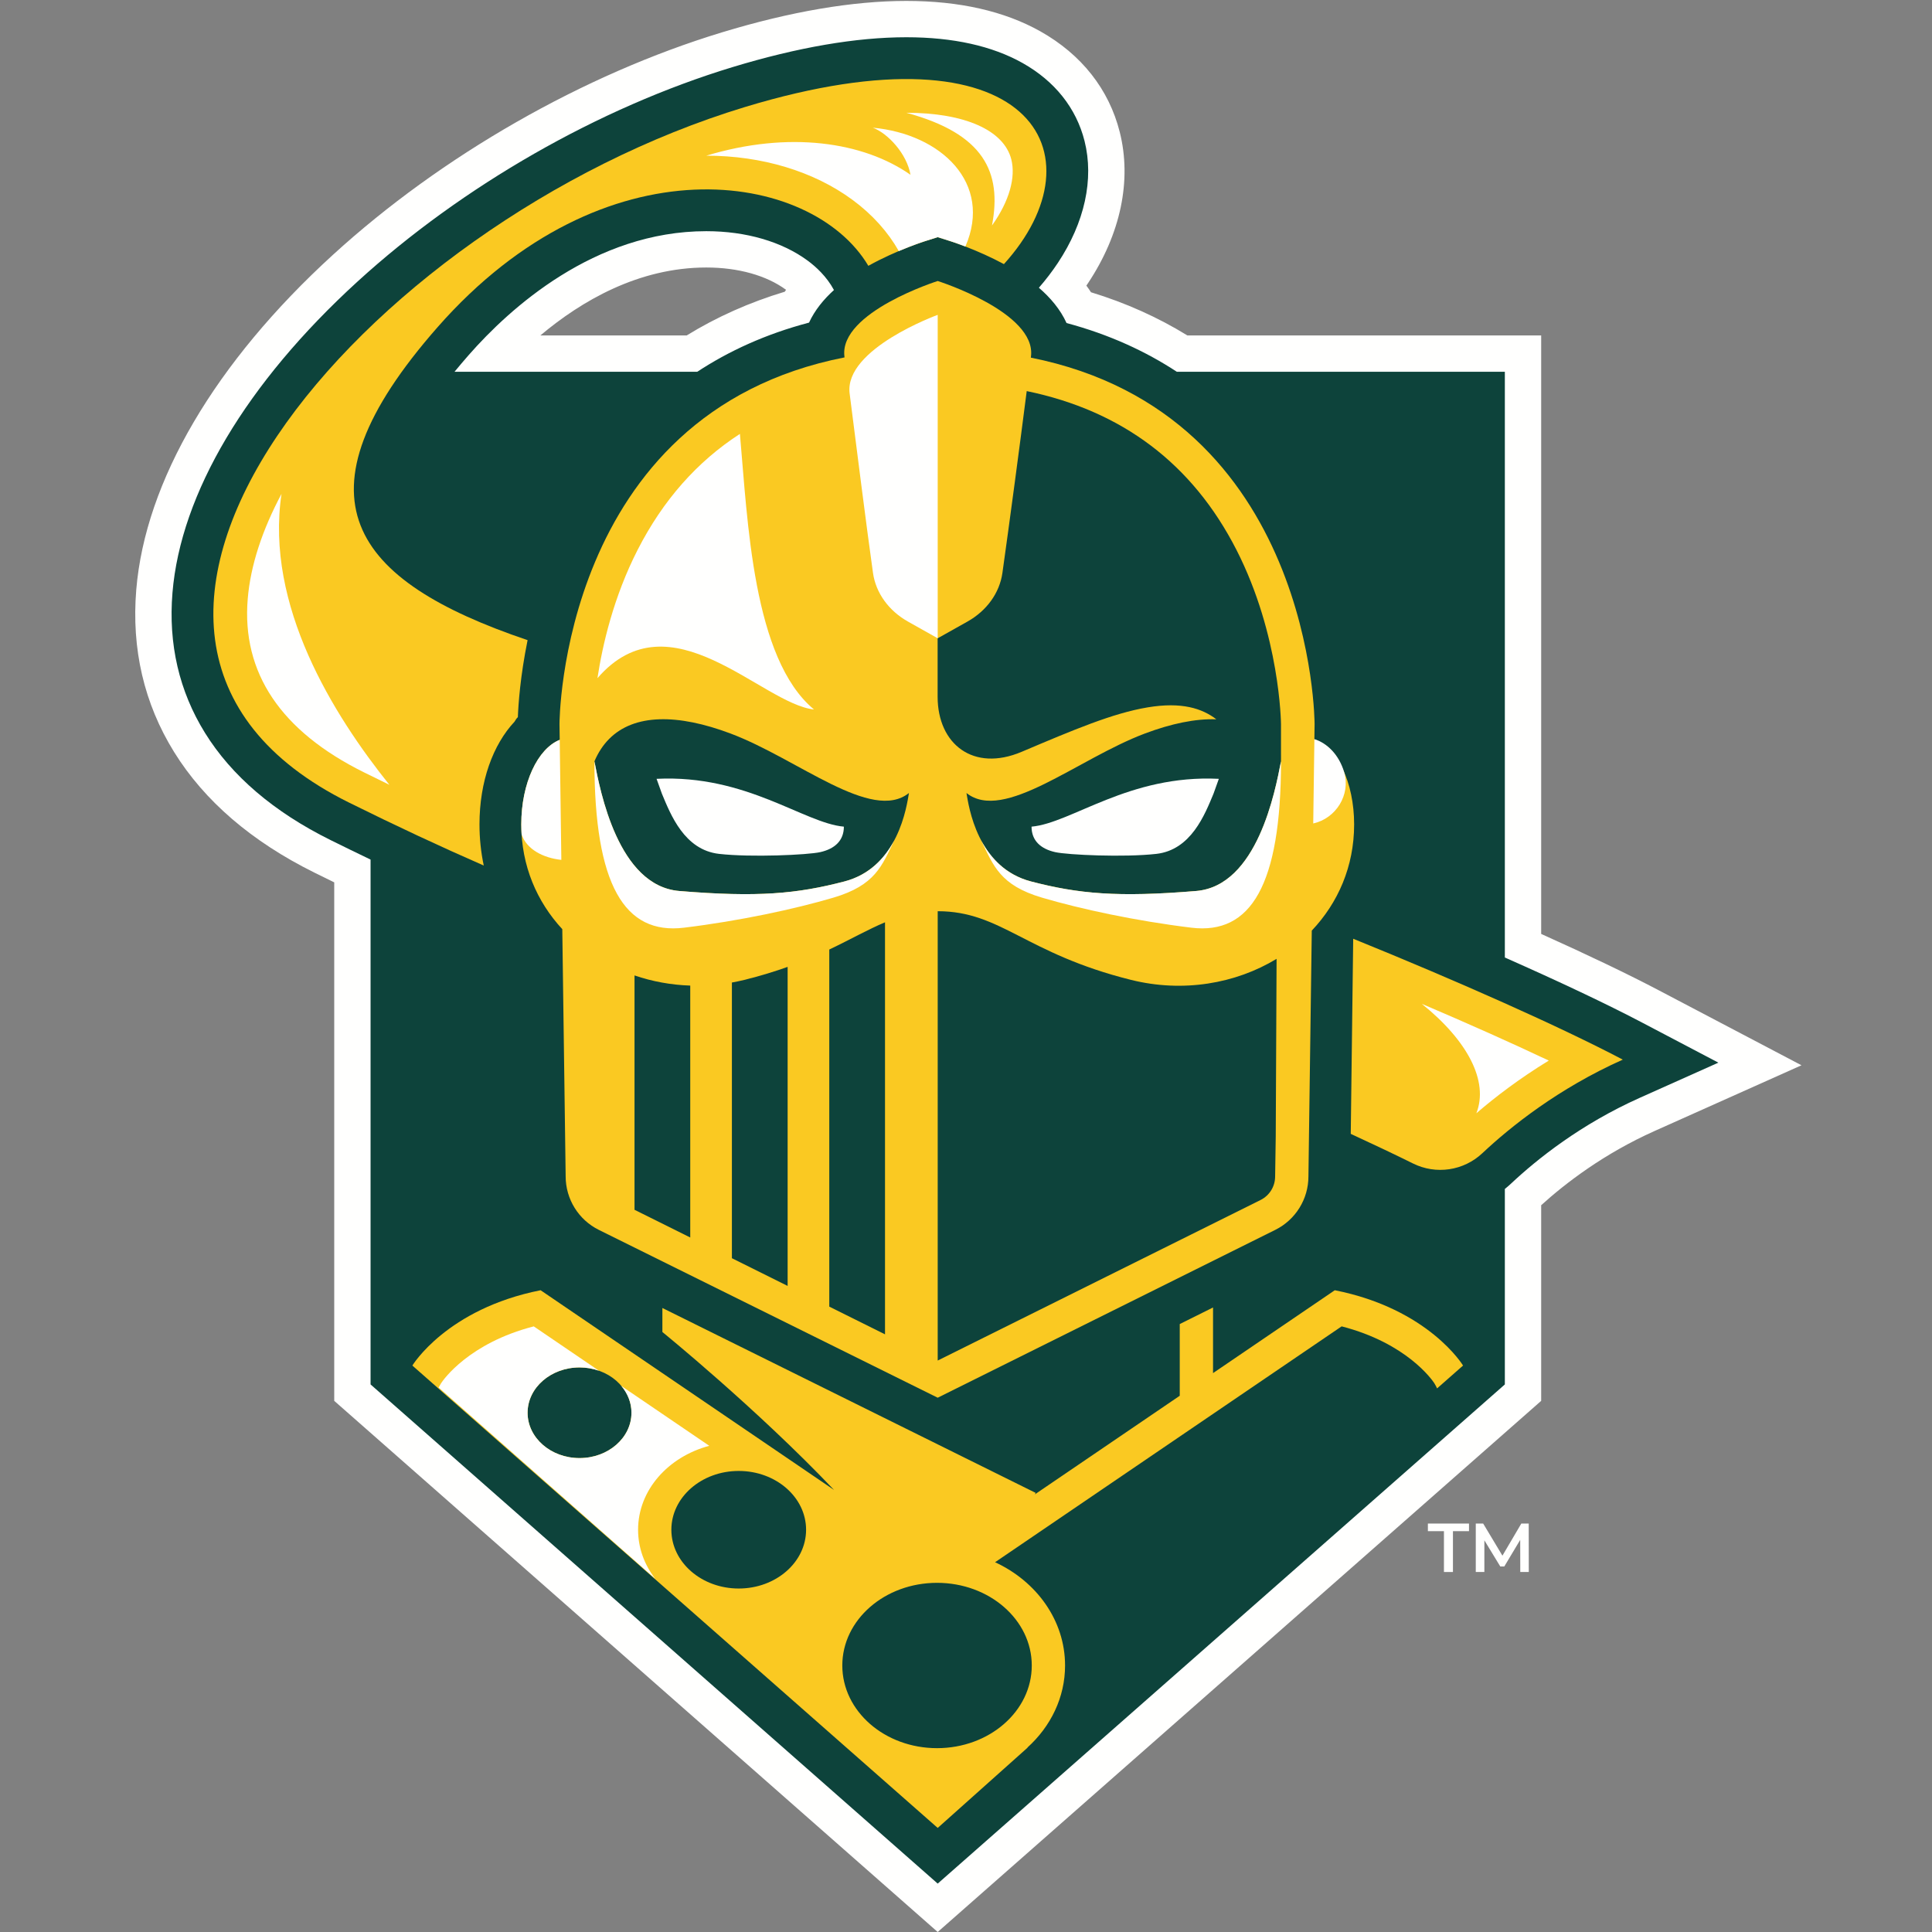 <?xml version="1.0" encoding="UTF-8"?>
<svg width="200px" height="200px" viewBox="0 0 200 200" version="1.1" xmlns="http://www.w3.org/2000/svg" xmlns:xlink="http://www.w3.org/1999/xlink">
    <rect x="0" y="0" width="200" height="200" fill="#808080" stroke="none"/>
    <!-- Generator: Sketch 56.3 (81716) - https://sketch.com -->
    <title>clarkson</title>
    <desc>Created with Sketch.</desc>
    <g id="clarkson" stroke="none" stroke-width="1" fill="none" fill-rule="evenodd">
        <g id="clarkson_BGD">
            <g id="Clarkson_knighthead_dark-background" transform="translate(14, 0)">
                <g id="Group-5">
                    <path d="M57.628,36.604 C60.898,34.527 64.537,32.914 68.462,31.801 C68.855,31.114 69.337,30.446 69.907,29.801 C69.399,29.205 68.854,28.759 68.503,28.499 C66.155,26.766 62.821,25.812 59.116,25.812 C49.288,25.812 41.545,32.053 37.206,36.604 L57.628,36.604 Z M22.481,144.166 L22.481,90.164 C21.426,89.654 20.387,89.146 19.382,88.648 C13.2,85.585 8.57,81.616 5.617,76.851 C2.73,72.191 1.507,66.927 1.98,61.204 C2.868,50.463 9.882,38.589 21.73,27.771 C32.789,17.672 47.203,9.428 61.277,5.151 C68.21,3.044 74.451,1.976 79.827,1.976 C84.989,1.976 89.349,2.956 92.786,4.889 C96.579,7.024 99.106,10.218 100.093,14.129 C101.224,18.609 100.149,23.631 97.068,28.269 C96.763,28.728 96.436,29.186 96.09,29.64 C96.736,30.349 97.277,31.088 97.708,31.85 C101.574,32.963 105.156,34.559 108.376,36.604 L143.662,36.604 L143.662,97.898 C148.96,100.26 153.511,102.429 156.878,104.198 L168.187,110.141 L156.525,115.358 C150.647,117.988 146.305,121.458 143.698,123.907 C143.686,123.918 143.674,123.93 143.662,123.941 L143.662,144.166 L83.071,197.495 L22.481,144.166 L22.481,144.166 Z" id="Fill-1" fill="#0D433B"></path>
                    <path d="M41.941,34.724 C46.175,31.162 52.1,27.692 59.116,27.692 C62.414,27.692 65.345,28.512 67.371,30.001 C67.326,30.067 67.282,30.133 67.239,30.199 C63.594,31.296 60.189,32.813 57.088,34.724 L41.941,34.724 Z M79.827,0.096 C74.266,0.096 67.84,1.191 60.73,3.352 C46.398,7.707 31.721,16.102 20.462,26.382 C8.263,37.521 1.034,49.833 0.106,61.049 C-0.401,67.182 0.915,72.832 4.019,77.842 C7.158,82.909 12.046,87.111 18.547,90.333 C19.221,90.666 19.907,91.003 20.6,91.342 L20.6,145.016 L83.071,200 L145.542,145.016 L145.542,124.764 C148.085,122.46 152.053,119.419 157.293,117.075 L172.488,110.277 L157.752,102.534 C154.593,100.873 150.405,98.866 145.542,96.68 L145.542,34.724 L108.916,34.724 C105.867,32.846 102.521,31.347 98.938,30.254 C98.788,30.022 98.629,29.792 98.461,29.566 C98.52,29.48 98.577,29.395 98.634,29.309 C102.013,24.224 103.178,18.67 101.916,13.669 C100.8,9.246 97.961,5.644 93.708,3.251 C89.986,1.157 85.317,0.096 79.827,0.096 Z M33.053,38.484 L58.182,38.484 C61.417,36.361 65.238,34.586 69.752,33.397 C70.343,32.111 71.266,30.989 72.33,30.024 C71.576,28.612 70.43,27.585 69.619,26.987 C66.951,25.016 63.221,23.932 59.116,23.932 C47.517,23.932 38.743,31.949 34.544,36.728 C34.019,37.326 33.524,37.911 33.053,38.484 L33.053,38.484 Z M79.827,3.856 C84.663,3.856 88.712,4.756 91.864,6.528 C95.197,8.404 97.412,11.191 98.27,14.589 C99.269,18.549 98.286,23.037 95.502,27.228 C94.921,28.102 94.267,28.956 93.546,29.787 C94.733,30.814 95.771,32.03 96.409,33.441 C100.853,34.63 104.625,36.386 107.822,38.484 L141.781,38.484 L141.781,99.121 C147.357,101.586 152.317,103.926 156.003,105.863 L163.886,110.005 L155.757,113.642 C149.64,116.378 145.123,119.989 142.411,122.536 C142.208,122.726 141.997,122.906 141.781,123.079 L141.781,143.317 L83.071,194.99 L24.361,143.317 L24.361,88.983 C22.995,88.327 21.615,87.655 20.217,86.963 C14.354,84.058 9.98,80.323 7.216,75.861 C4.546,71.551 3.414,66.672 3.854,61.359 C4.703,51.092 11.502,39.657 22.998,29.159 C33.857,19.243 48.009,11.148 61.824,6.95 C68.579,4.897 74.636,3.856 79.827,3.856 L79.827,3.856 Z" id="Fill-3" fill="#FFFFFE"></path>
                    <path d="M81.766,24.964 L83.071,24.551 L84.376,24.964 C84.493,25.001 87.188,25.863 89.926,27.341 C100.24,15.963 92.836,2.048 63.081,11.09 C23.511,23.115 -12.719,65.815 22.138,83.086 C26.986,85.488 31.617,87.652 36.078,89.6 C35.786,88.22 35.636,86.796 35.636,85.342 C35.636,80.897 37.03,77.094 39.266,74.705 C39.37,74.512 39.484,74.355 39.609,74.239 C39.658,72.943 39.853,70.014 40.617,66.268 C22.416,60.115 15.802,51.509 31.294,33.873 C48.526,14.256 70.029,17.638 75.891,27.518 C75.908,27.508 75.925,27.498 75.942,27.489 C78.771,25.919 81.646,25.002 81.766,24.964" id="Fill-4" fill="#FAC922"></path>
                </g>
                <path d="M92.809,172.411 C92.809,177.137 88.418,180.969 83.002,180.969 C77.586,180.969 73.195,177.137 73.195,172.411 C73.195,167.685 77.586,163.854 83.002,163.854 C88.418,163.854 92.809,167.685 92.809,172.411 Z M62.472,164.443 C58.621,164.443 55.499,161.718 55.499,158.358 C55.499,154.997 58.621,152.272 62.472,152.272 C66.324,152.272 69.446,154.997 69.446,158.358 C69.446,161.718 66.324,164.443 62.472,164.443 Z M45.993,150.94 C43.024,150.94 40.616,148.839 40.616,146.248 C40.616,143.657 43.024,141.557 45.993,141.557 C48.962,141.557 51.369,143.657 51.369,146.248 C51.369,148.839 48.962,150.94 45.993,150.94 Z M124.178,133.565 C119.452,136.782 115.273,139.626 111.573,142.144 L111.573,135.351 L108.127,137.065 L108.127,144.489 C101.954,148.69 97.303,151.855 93.803,154.237 L93.119,154.703 L93.214,154.544 L54.57,135.403 L54.57,137.889 C54.57,137.889 64.294,145.782 72.339,154.237 C66.292,150.122 56.817,143.674 41.964,133.565 C32.231,135.493 28.688,141.361 28.688,141.361 L83.071,189.227 L92.373,180.918 L92.363,180.901 C94.766,178.727 96.255,175.724 96.255,172.411 C96.255,167.751 93.305,163.708 89.01,161.721 L124.887,137.305 C131.598,139.038 134.237,142.82 134.476,143.182 C134.476,143.182 134.611,143.405 134.653,143.493 C134.696,143.582 134.766,143.728 134.766,143.728 L137.455,141.361 C137.455,141.361 133.912,135.493 124.178,133.565 L124.178,133.565 Z" id="Fill-6" fill="#FAC922"></path>
                <path d="M90.691,16.502 C89.927,13.478 85.866,11.674 79.827,11.674 C87.826,13.84 89.748,17.788 88.69,23.344 C90.51,20.793 91.155,18.343 90.691,16.502" id="Fill-7" fill="#FFFFFE"></path>
                <path d="M126.083,97.179 L125.83,117.377 C128.353,118.542 130.55,119.588 132.274,120.443 C134.654,121.624 137.512,121.2 139.449,119.382 C142.358,116.65 147.291,112.69 153.99,109.692 C147.502,106.282 136.932,101.581 126.083,97.179" id="Fill-8" fill="#FAC922"></path>
                <path d="M122.064,76.533 L122.086,74.952 C122.086,74.952 122.08,42.887 92.714,37.023 C92.719,36.977 92.725,36.926 92.73,36.881 C93.265,32.313 83.071,29.089 83.071,29.089 C83.071,29.089 72.878,32.313 73.412,36.881 C73.416,36.918 73.421,36.96 73.426,36.998 C43.925,42.791 43.918,74.952 43.918,74.952 C43.918,74.952 43.918,74.952 43.918,74.952 L43.918,74.952 L43.941,76.587 C41.663,77.497 39.963,81.07 39.963,85.342 C39.963,89.632 41.585,93.352 44.208,96.187 L44.557,121.779 C44.557,124.129 45.889,126.276 47.994,127.319 L83.071,144.691 L118.01,127.319 C120.116,126.276 121.448,124.129 121.448,121.779 L121.795,96.335 C124.499,93.483 126.18,89.708 126.18,85.342 C126.18,80.984 124.411,77.352 122.064,76.533" id="Fill-9" fill="#FAC922"></path>
                <path d="M103.091,101.439 C92.115,98.709 89.63,94.328 83.071,94.328 L83.071,140.843 L116.48,124.23 C117.418,123.766 118.001,122.826 118.001,121.779 L118.064,117.658 L118.152,99.26 C113.906,101.834 108.469,102.776 103.091,101.439" id="Fill-10" fill="#0D433B"></path>
                <path d="M118.608,74.959 C118.607,74.868 118.519,65.778 113.997,56.921 C109.454,48.024 102.17,42.524 92.285,40.486 C91.607,45.824 90.49,54.205 89.77,59.307 C89.479,61.376 88.151,63.222 86.148,64.347 L83.071,66.074 L83.062,66.05 C83.062,69.183 83.062,71.503 83.062,72.115 C83.062,77.054 86.773,79.94 91.761,77.828 C97.173,75.535 101.19,73.83 104.811,73.226 C108.322,72.641 110.445,73.333 111.914,74.462 C109.771,74.385 107.266,74.899 104.513,75.935 C97.529,78.563 89.922,85.174 86.048,82.092 C86.282,83.455 87.155,89.793 92.729,91.248 C97.631,92.527 101.707,92.909 109.824,92.235 C116.157,91.709 118.012,81.893 118.609,78.814 C118.609,77.855 118.608,75.844 118.608,74.959" id="Fill-11" fill="#0D433B"></path>
                <path d="M87.296,86.444 L87.296,86.444 C87.297,86.447 87.299,86.45 87.301,86.453 C87.299,86.45 87.298,86.447 87.296,86.444" id="Fill-12" fill="#FFFFFE"></path>
                <path d="M109.824,92.235 C101.707,92.909 97.631,92.527 92.729,91.248 C90.119,90.567 88.539,88.815 87.573,87.004 C88.849,89.63 89.521,91.64 93.874,92.926 C97.829,94.094 103.574,95.335 109.337,96.035 C115.496,96.782 118.609,91.615 118.609,78.814 C118.012,81.893 116.157,91.709 109.824,92.235" id="Fill-13" fill="#FFFFFE"></path>
                <path d="M125.147,79.93 C124.608,78.121 123.385,76.925 122.065,76.517 L121.945,85.242 C124.294,84.733 125.842,82.263 125.147,79.93" id="Fill-14" fill="#FFFFFE"></path>
                <path d="M44.11,89.015 L43.941,76.587 C41.663,77.497 39.963,81.07 39.963,85.342 C39.963,85.692 39.974,86.038 39.996,86.381 C40.525,87.936 42.239,88.814 44.11,89.015" id="Fill-15" fill="#FFFFFE"></path>
                <path d="M112.174,80.624 C112.174,80.624 111.893,81.401 111.619,82.171 C110.721,84.325 109.302,87.985 105.705,88.393 C102.383,88.77 96.516,88.502 95.231,88.212 C93.745,87.877 92.786,87.034 92.786,85.575 C96.94,85.204 102.862,80.162 112.174,80.624" id="Fill-16" fill="#FFFFFE"></path>
                <path d="M73.413,91.248 C78.988,89.793 79.861,83.455 80.095,82.092 C76.22,85.174 68.613,78.563 61.629,75.935 C56.15,73.873 51.648,73.874 49.044,76.508 C48.432,77.128 47.924,77.894 47.534,78.814 C48.131,81.893 49.985,91.709 56.318,92.235 C64.435,92.909 68.511,92.527 73.413,91.248" id="Fill-17" fill="#0D433B"></path>
                <path d="M73.413,91.248 C68.511,92.527 64.435,92.909 56.318,92.235 C49.985,91.709 48.131,81.893 47.534,78.814 C47.534,91.615 50.646,96.782 56.805,96.035 C62.569,95.335 68.314,94.094 72.268,92.926 C76.622,91.64 77.294,89.63 78.569,87.004 C77.603,88.815 76.024,90.567 73.413,91.248" id="Fill-18" fill="#FFFFFE"></path>
                <path d="M53.968,80.624 C53.968,80.624 54.25,81.401 54.523,82.171 C55.422,84.325 56.841,87.985 60.437,88.393 C63.76,88.77 69.627,88.502 70.911,88.212 C72.398,87.877 73.357,87.034 73.357,85.575 C69.203,85.204 63.28,80.162 53.968,80.624" id="Fill-19" fill="#FFFFFE"></path>
                <path d="M71.847,98.294 L71.847,135.262 L77.616,138.13 L77.616,95.477 C75.848,96.215 74.086,97.23 71.847,98.294" id="Fill-20" fill="#0D433B"></path>
                <path d="M63.051,101.439 C62.623,101.545 62.195,101.632 61.766,101.71 L61.766,130.249 L67.535,133.118 L67.535,100.092 C66.208,100.565 64.73,101.022 63.051,101.439" id="Fill-21" fill="#0D433B"></path>
                <path d="M51.685,100.977 L51.685,125.237 L57.454,128.105 L57.454,102.028 C55.453,101.961 53.508,101.6 51.685,100.977" id="Fill-22" fill="#0D433B"></path>
                <path d="M133.183,103.916 C137.938,107.733 140.131,111.946 138.831,115.246 C140.802,113.551 143.312,111.633 146.33,109.791 C142.479,107.967 137.968,105.955 133.183,103.916" id="Fill-23" fill="#FFFFFE"></path>
                <path d="M52.054,158.358 C52.054,154.263 55.159,150.808 59.424,149.669 L50.314,143.47 C50.973,144.248 51.369,145.206 51.369,146.248 C51.369,148.839 48.962,150.94 45.993,150.94 C43.024,150.94 40.616,148.839 40.616,146.248 C40.616,143.657 43.024,141.557 45.993,141.557 C46.706,141.557 47.386,141.681 48.008,141.901 L41.255,137.306 C34.546,139.037 31.907,142.818 31.666,143.182 L31.41,143.635 L53.823,163.427 C52.706,161.978 52.054,160.235 52.054,158.358" id="Fill-24" fill="#FFFFFE"></path>
                <path d="M70.264,73.444 C63.924,68.19 63.4,53.904 62.596,44.917 C58.171,47.778 54.631,51.782 52.007,56.921 C49.52,61.792 48.376,66.73 47.848,70.205 C55.375,61.506 64.864,72.876 70.264,73.444" id="Fill-25" fill="#FFFFFE"></path>
                <path d="M73.951,40.715 C74.635,46.062 75.685,54.435 76.372,59.307 C76.664,61.376 77.992,63.222 79.995,64.347 L83.071,66.074 L83.071,32.594 C83.071,32.594 73.392,36.102 73.951,40.715" id="Fill-26" fill="#FFFFFE"></path>
                <path d="M79.043,25.991 C80.562,25.348 81.692,24.987 81.766,24.964 L83.071,24.551 L84.376,24.964 C84.43,24.981 85.035,25.174 85.937,25.522 C88.786,18.969 83.431,13.875 76.355,13.219 C77.915,13.804 79.88,15.918 80.254,18.093 C75.361,14.671 67.659,13.531 59.119,16.115 C64.882,16.115 70.259,17.743 74.262,20.698 C76.318,22.215 77.92,24.011 79.043,25.991" id="Fill-27" fill="#FFFFFE"></path>
                <path d="M15.141,51.127 C13.157,54.849 11.932,58.526 11.644,62.003 C11.012,69.644 15.064,75.685 23.688,79.958 C24.569,80.395 25.44,80.821 26.308,81.242 C20.526,74.018 13.427,62.701 15.141,51.127" id="Fill-28" fill="#FFFFFE"></path>
                <polyline id="Fill-29" fill="#FFFFFE" points="135.477 158.506 133.814 158.506 133.814 157.718 138.07 157.718 138.07 158.506 136.408 158.506 136.408 162.733 135.477 162.733 135.477 158.506"></polyline>
                <polyline id="Fill-30" fill="#FFFFFE" points="143.378 162.733 143.371 159.409 141.724 162.16 141.308 162.16 139.661 159.452 139.661 162.733 138.772 162.733 138.772 157.718 139.538 157.718 141.531 161.042 143.486 157.718 144.253 157.718 144.26 162.733 143.378 162.733"></polyline>
            </g>
        </g>
    </g>
</svg>